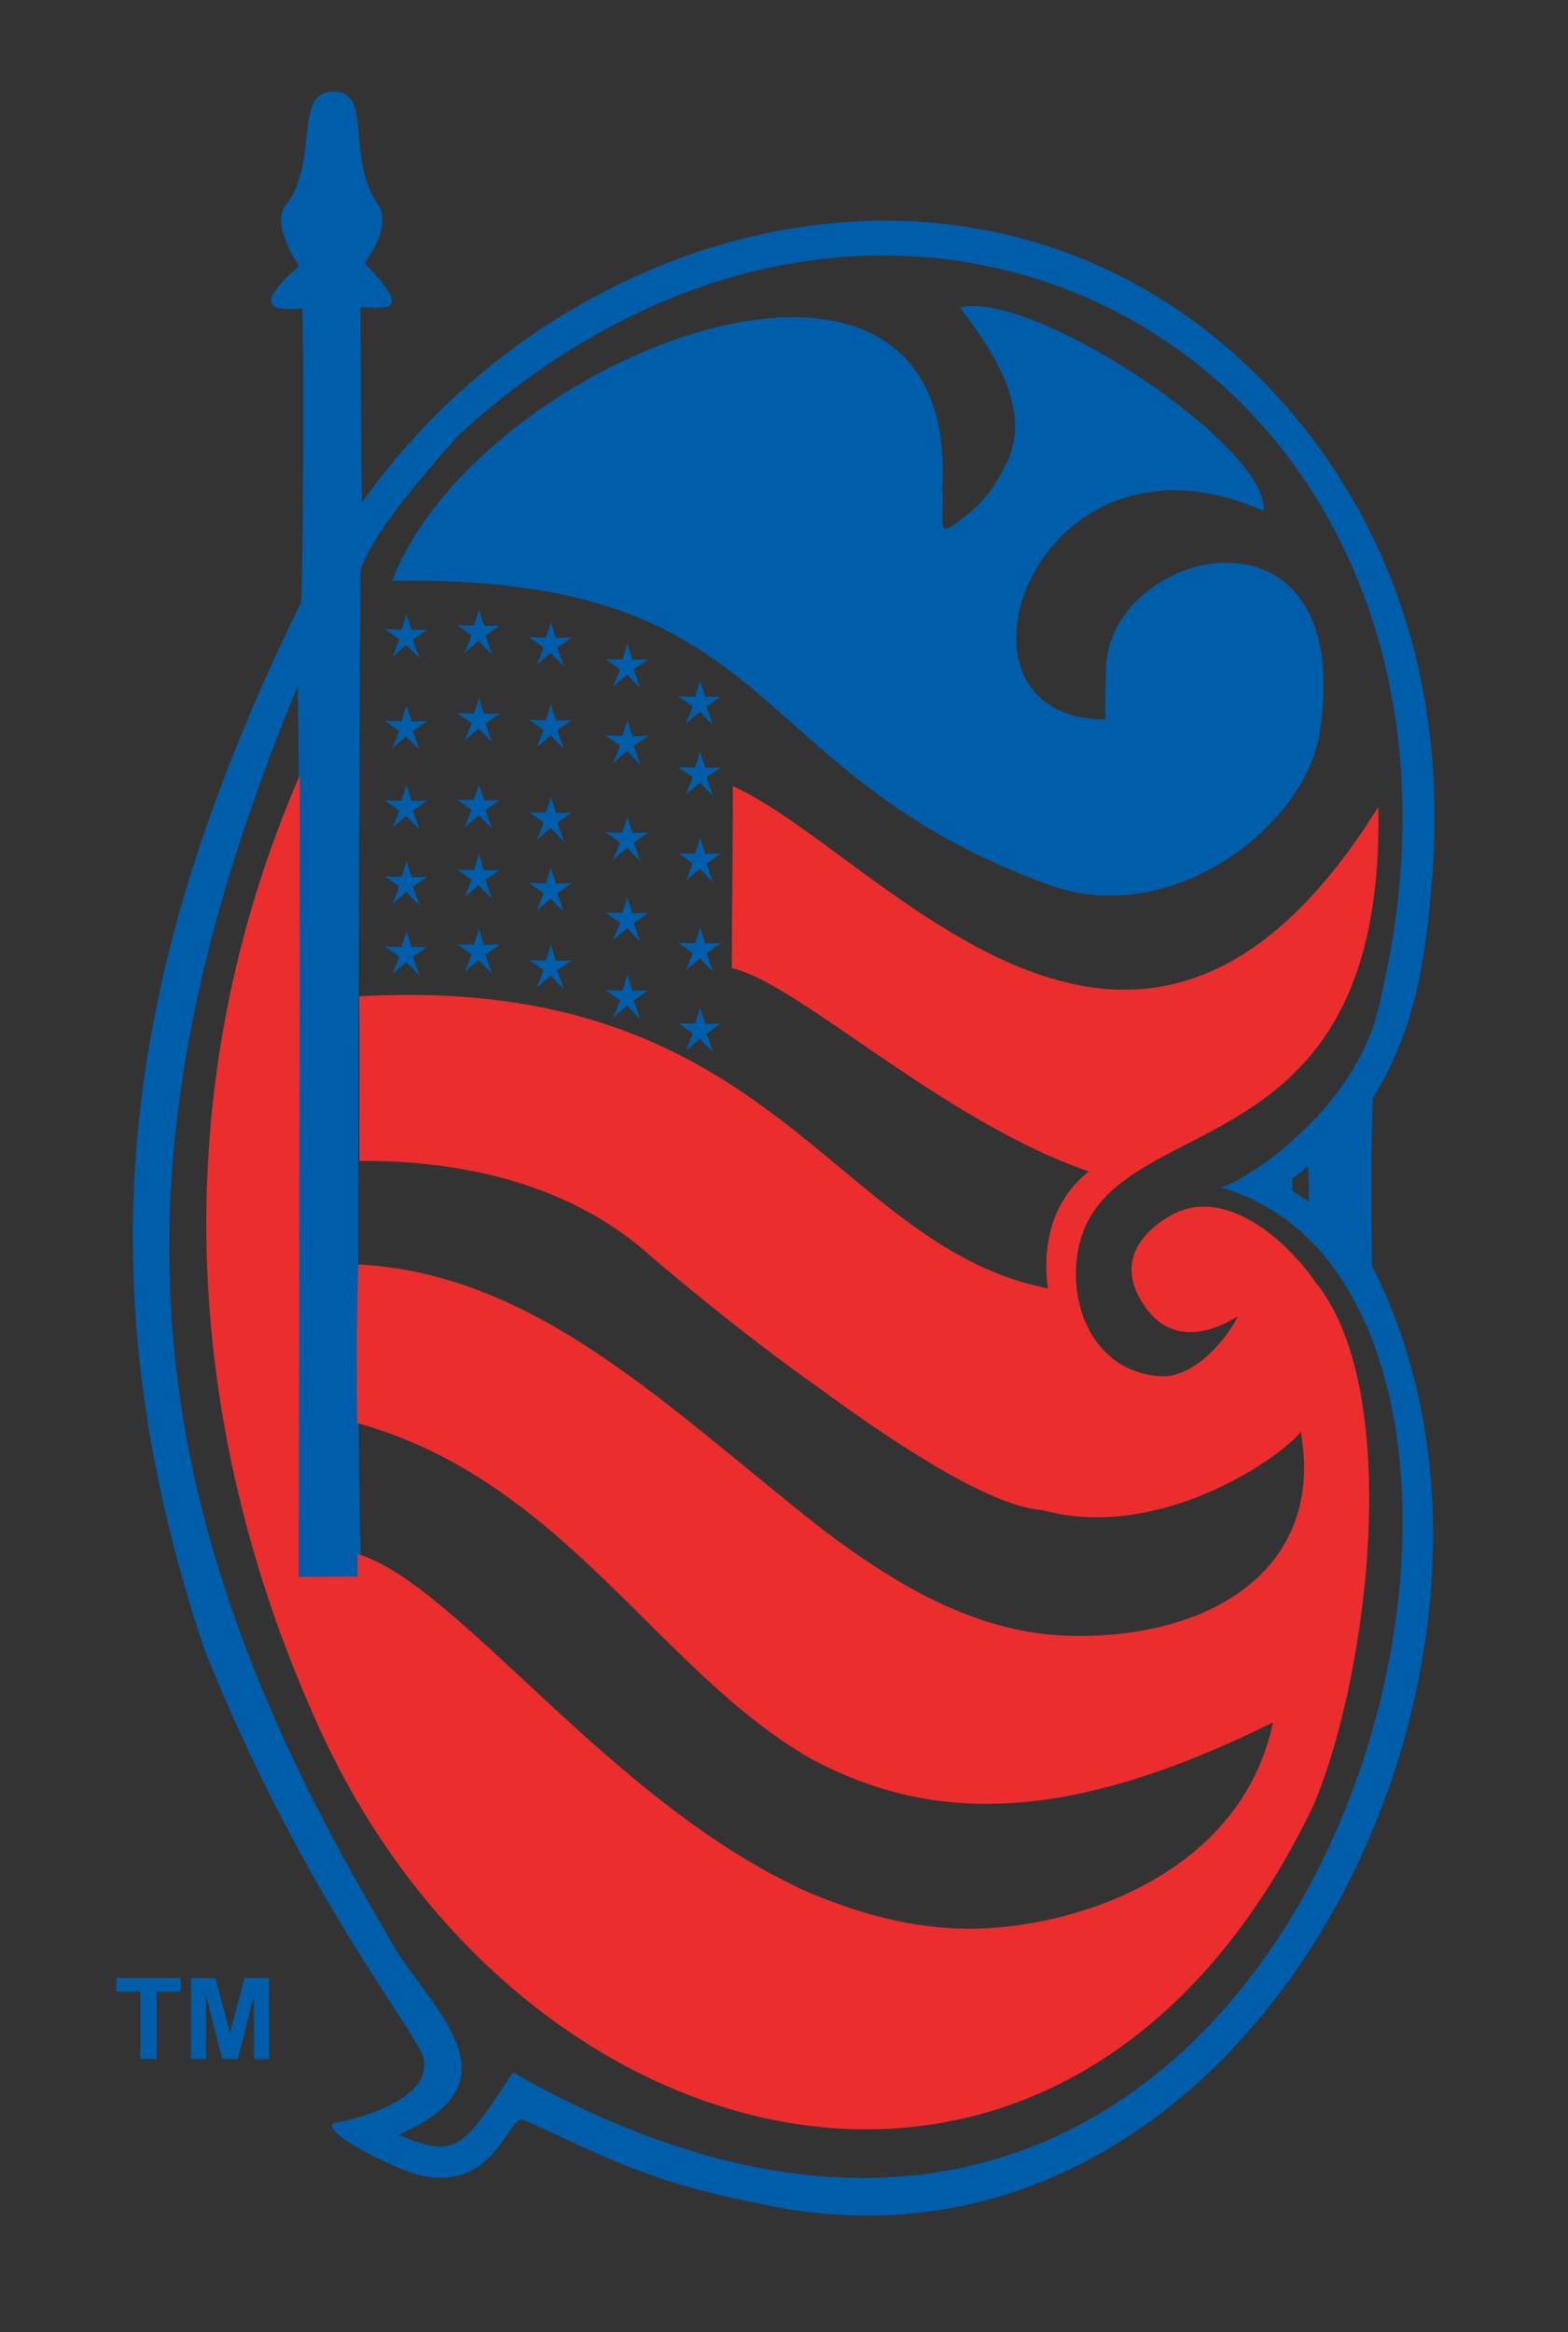 <?xml version="1.0" encoding="UTF-8" standalone="no"?>
<!-- Created with Inkscape (http://www.inkscape.org/) -->

<svg
   width="74"
   height="110"
   viewBox="0 0 19.579 29.104"
   version="1.1"
   id="svg6592"
   inkscape:version="1.1.2 (b8e25be833, 2022-02-05)"
   sodipodi:docname="nafeco-bean.svg"
   role="img"
   aria-labelledby="connectTitle"
   xmlns:inkscape="http://www.inkscape.org/namespaces/inkscape"
   xmlns:sodipodi="http://sodipodi.sourceforge.net/DTD/sodipodi-0.dtd"
   xmlns="http://www.w3.org/2000/svg"
   xmlns:svg="http://www.w3.org/2000/svg"
   xmlns:rdf="http://www.w3.org/1999/02/22-rdf-syntax-ns#"
   xmlns:cc="http://creativecommons.org/ns#"
   xmlns:dc="http://purl.org/dc/elements/1.1/">
  <rect x="0" y="0" width="19.579" height="29.104" fill="#333333" stroke="none"/>
  <title
     id="connectTitle">NAFECO Logo</title>
  <defs
     id="defs6586">
    <inkscape:path-effect
       effect="fill_between_many"
       method="originald"
       linkedpaths="#g4553-6-7,0,1|#g4553-6-7-1,0,1"
       id="path-effect858"
       is_visible="true"
       lpeversion="0"
       join="true"
       close="true"
       autoreverse="true"
       applied="false" />
  </defs>
  <sodipodi:namedview
     id="base"
     pagecolor="#ffffff"
     bordercolor="#666666"
     borderopacity="1.0"
     inkscape:pageopacity="0.0"
     inkscape:pageshadow="2"
     inkscape:zoom="0.98999997"
     inkscape:cx="447.97981"
     inkscape:cy="195.9596"
     inkscape:document-units="mm"
     inkscape:current-layer="layer1"
     showgrid="false"
     units="px"
     inkscape:window-width="1920"
     inkscape:window-height="1017"
     inkscape:window-x="-8"
     inkscape:window-y="-8"
     inkscape:window-maximized="1"
     inkscape:pagecheckerboard="0"
     width="180px" />
  <g
     inkscape:label="Layer 1"
     inkscape:groupmode="layer"
     id="layer1"
     transform="translate(0,-267.631)">
    <path
       inkscape:original-d="M 0,0"
       inkscape:path-effect="#path-effect858"
       d="M 0,0"
       id="path860" />
    <g
       transform="matrix(0.173,0,0,0.173,-22.123,228.41)"
       id="g4509-7">
      <path
         style="fill:#005daa"
         inkscape:connector-curvature="0"
         id="path4499-3"
         d="m 215.966,312.358 c -0.038,-0.013 -0.077,-0.02 -0.117,-0.034 0.015,0.03 0.056,0.04 0.117,0.034 z m 7.175,-32.853 c 2.632,-17.527 -14.982,-13.416 -15.426,-4.778 -0.059,1.42 -0.059,2.397 -0.059,3.875 -12.794,0.06 -5.192,-22.395 11.417,-15.043 0.547,-4.495 -16.505,-15.928 -21.903,-14.686 2.219,3.001 5.279,7.262 3.385,11.183 -1.227,2.513 -2.172,3.252 -3.52,4.289 -1.641,1.316 -0.976,-0.134 -1.139,-2.381 1.288,-23.164 -33.47,-9.614 -39.71,6.64 28.515,-0.414 24.727,13.638 47.387,21.935 8.861,3.238 18.548,-4.247 19.568,-11.034 z m -56.534,-4.836 c 0.591,-0.489 0.887,-0.77 1.035,-0.859 0.281,0.312 0.398,0.444 0.931,0.948 -0.252,-0.785 -0.355,-0.962 -0.473,-1.332 0.34,-0.237 0.487,-0.312 1.02,-0.726 -0.458,0.016 -1.095,0.03 -1.11,0.016 -0.177,-0.504 -0.25,-0.77 -0.369,-1.154 -0.089,0.325 -0.192,0.606 -0.37,1.154 -0.532,-0.016 -0.8,-0.016 -1.213,-0.044 0.518,0.368 0.651,0.458 1.05,0.738 -0.147,0.444 -0.206,0.593 -0.501,1.259 z m -10.42,-0.57 c 0.592,-0.49 0.872,-0.785 1.034,-0.874 0.283,0.311 0.4,0.444 0.934,0.962 -0.268,-0.784 -0.356,-0.978 -0.476,-1.347 0.34,-0.235 0.489,-0.294 1.022,-0.709 -0.459,0.015 -1.094,0.015 -1.109,0.015 -0.179,-0.503 -0.253,-0.785 -0.384,-1.168 -0.074,0.324 -0.178,0.621 -0.356,1.153 -0.533,-0.014 -0.798,0 -1.213,-0.043 0.518,0.37 0.651,0.458 1.05,0.738 -0.147,0.444 -0.205,0.607 -0.502,1.273 z m 5.217,-0.29 c 0.591,-0.488 0.888,-0.782 1.036,-0.872 0.294,0.31 0.412,0.458 0.93,0.961 -0.251,-0.783 -0.34,-0.976 -0.459,-1.346 0.341,-0.236 0.474,-0.295 1.021,-0.709 -0.458,0.014 -1.109,0.029 -1.109,0.014 -0.177,-0.503 -0.251,-0.784 -0.383,-1.167 -0.074,0.324 -0.178,0.62 -0.356,1.153 -0.532,-0.014 -0.799,0 -1.213,-0.044 0.518,0.37 0.637,0.458 1.035,0.739 -0.147,0.443 -0.205,0.607 -0.502,1.271 z m 10.71,2.435 c 0.592,-0.488 0.887,-0.784 1.052,-0.858 0.28,0.312 0.398,0.443 0.916,0.947 -0.252,-0.783 -0.34,-0.961 -0.459,-1.346 0.341,-0.222 0.474,-0.296 1.021,-0.71 -0.458,0.014 -1.109,0.029 -1.109,0.014 -0.176,-0.502 -0.25,-0.783 -0.384,-1.166 -0.075,0.339 -0.178,0.619 -0.354,1.166 -0.533,-0.014 -0.799,-0.014 -1.213,-0.044 0.517,0.371 0.636,0.459 1.035,0.741 -0.134,0.442 -0.208,0.592 -0.505,1.256 z m 5.252,2.681 c 0.592,-0.487 0.887,-0.784 1.051,-0.857 0.28,0.311 0.398,0.443 0.917,0.947 -0.252,-0.784 -0.34,-0.962 -0.459,-1.332 0.341,-0.236 0.488,-0.311 1.006,-0.725 -0.444,0.015 -1.079,0.03 -1.095,0.015 -0.177,-0.502 -0.251,-0.769 -0.385,-1.168 -0.074,0.341 -0.176,0.622 -0.354,1.168 -0.533,-0.015 -0.798,-0.015 -1.213,-0.044 0.518,0.371 0.637,0.458 1.036,0.739 -0.135,0.443 -0.208,0.591 -0.504,1.257 z m -21.179,1.769 c 0.592,-0.488 0.872,-0.783 1.034,-0.858 0.283,0.311 0.4,0.444 0.934,0.948 -0.268,-0.783 -0.356,-0.962 -0.476,-1.333 0.34,-0.237 0.489,-0.309 1.022,-0.725 -0.459,0.017 -1.094,0.031 -1.109,0.017 -0.179,-0.503 -0.253,-0.771 -0.384,-1.17 -0.074,0.34 -0.178,0.622 -0.356,1.17 -0.533,-0.017 -0.798,-0.017 -1.213,-0.045 0.518,0.37 0.651,0.458 1.05,0.739 -0.147,0.444 -0.205,0.593 -0.502,1.257 z m 5.217,-0.543 c 0.591,-0.488 0.888,-0.784 1.036,-0.874 0.294,0.311 0.412,0.445 0.93,0.948 -0.251,-0.769 -0.34,-0.963 -0.459,-1.332 0.341,-0.237 0.474,-0.296 1.021,-0.71 -0.458,0.015 -1.109,0.015 -1.109,0.015 -0.177,-0.502 -0.251,-0.784 -0.383,-1.169 -0.074,0.326 -0.178,0.622 -0.356,1.154 -0.532,-0.015 -0.799,-0.015 -1.213,-0.043 0.518,0.37 0.637,0.458 1.035,0.739 -0.147,0.443 -0.205,0.605 -0.502,1.272 z m 5.203,0.478 c 0.591,-0.488 0.887,-0.784 1.035,-0.874 0.281,0.311 0.398,0.459 0.931,0.961 -0.252,-0.784 -0.355,-0.975 -0.473,-1.345 0.34,-0.237 0.487,-0.296 1.02,-0.709 -0.458,0.014 -1.095,0.029 -1.11,0.014 -0.177,-0.503 -0.25,-0.784 -0.369,-1.167 -0.089,0.34 -0.192,0.619 -0.37,1.167 -0.532,-0.03 -0.8,-0.014 -1.213,-0.059 0.518,0.37 0.651,0.458 1.05,0.739 -0.147,0.446 -0.206,0.606 -0.501,1.273 z m 5.507,1.138 c 0.592,-0.486 0.887,-0.783 1.052,-0.872 0.28,0.312 0.398,0.443 0.916,0.947 -0.252,-0.771 -0.34,-0.961 -0.459,-1.331 0.341,-0.238 0.474,-0.297 1.021,-0.71 -0.458,0.014 -1.109,0.014 -1.109,0.014 -0.176,-0.501 -0.25,-0.783 -0.384,-1.168 -0.075,0.327 -0.178,0.621 -0.354,1.155 -0.533,-0.015 -0.799,-0.015 -1.213,-0.046 0.517,0.37 0.636,0.459 1.035,0.74 -0.134,0.445 -0.208,0.607 -0.505,1.271 z m 5.252,2.263 c 0.592,-0.473 0.887,-0.769 1.051,-0.856 0.28,0.309 0.398,0.442 0.917,0.945 -0.252,-0.768 -0.34,-0.96 -0.459,-1.331 0.341,-0.236 0.488,-0.296 1.006,-0.725 -0.444,0.03 -1.079,0.03 -1.095,0.03 -0.177,-0.516 -0.251,-0.784 -0.385,-1.168 -0.074,0.326 -0.176,0.622 -0.354,1.153 -0.533,-0.015 -0.798,-0.015 -1.213,-0.043 0.518,0.37 0.637,0.458 1.036,0.739 -0.135,0.444 -0.208,0.592 -0.504,1.256 z m -21.179,2.4 c 0.592,-0.488 0.872,-0.785 1.034,-0.859 0.283,0.312 0.4,0.445 0.934,0.948 -0.268,-0.784 -0.356,-0.961 -0.476,-1.347 0.34,-0.221 0.489,-0.295 1.022,-0.709 -0.459,0.016 -1.094,0.029 -1.109,0.016 -0.179,-0.502 -0.253,-0.784 -0.384,-1.169 -0.074,0.341 -0.178,0.622 -0.356,1.169 -0.533,-0.016 -0.798,-0.016 -1.213,-0.045 0.518,0.369 0.651,0.458 1.05,0.739 -0.147,0.444 -0.205,0.59 -0.502,1.257 z m 5.217,-0.049 c 0.591,-0.473 0.888,-0.769 1.036,-0.856 0.294,0.31 0.412,0.442 0.93,0.945 -0.251,-0.769 -0.34,-0.96 -0.459,-1.331 0.341,-0.238 0.474,-0.296 1.021,-0.711 -0.458,0.016 -1.109,0.016 -1.109,0.016 -0.177,-0.518 -0.251,-0.784 -0.383,-1.168 -0.074,0.326 -0.178,0.622 -0.356,1.153 -0.532,-0.014 -0.799,-0.014 -1.213,-0.043 0.518,0.368 0.637,0.458 1.035,0.739 -0.147,0.443 -0.205,0.59 -0.502,1.256 z m 5.203,0.917 c 0.591,-0.487 0.887,-0.782 1.035,-0.871 0.281,0.31 0.398,0.458 0.931,0.96 -0.252,-0.783 -0.355,-0.976 -0.473,-1.344 0.34,-0.237 0.487,-0.296 1.02,-0.712 -0.458,0.016 -1.095,0.03 -1.11,0.016 -0.177,-0.504 -0.25,-0.784 -0.369,-1.168 -0.089,0.34 -0.192,0.621 -0.37,1.168 -0.532,-0.03 -0.8,-0.016 -1.213,-0.059 0.518,0.37 0.651,0.458 1.05,0.739 -0.147,0.459 -0.206,0.607 -0.501,1.271 z m 5.507,1.437 c 0.592,-0.474 0.887,-0.77 1.052,-0.857 0.28,0.31 0.398,0.442 0.916,0.945 -0.252,-0.784 -0.34,-0.962 -0.459,-1.331 0.341,-0.236 0.474,-0.312 1.021,-0.726 -0.458,0.016 -1.109,0.03 -1.109,0.03 -0.176,-0.517 -0.25,-0.783 -0.384,-1.167 -0.075,0.323 -0.178,0.604 -0.354,1.153 -0.533,-0.016 -0.799,-0.016 -1.213,-0.045 0.517,0.371 0.636,0.459 1.035,0.741 -0.134,0.444 -0.208,0.59 -0.505,1.257 z m 5.252,1.523 c 0.592,-0.489 0.887,-0.785 1.051,-0.872 0.28,0.31 0.398,0.443 0.917,0.958 -0.252,-0.783 -0.34,-0.975 -0.459,-1.344 0.341,-0.237 0.488,-0.295 1.006,-0.71 -0.444,0.015 -1.079,0.015 -1.095,0.015 -0.177,-0.503 -0.251,-0.785 -0.385,-1.168 -0.074,0.325 -0.176,0.621 -0.354,1.154 -0.533,-0.015 -0.798,0 -1.213,-0.043 0.518,0.368 0.637,0.458 1.036,0.738 -0.135,0.444 -0.208,0.607 -0.504,1.272 z m -21.179,1.673 c 0.592,-0.489 0.872,-0.784 1.034,-0.873 0.283,0.31 0.4,0.443 0.934,0.961 -0.268,-0.784 -0.356,-0.976 -0.476,-1.345 0.34,-0.237 0.489,-0.296 1.022,-0.711 -0.459,0.016 -1.094,0.029 -1.109,0.016 -0.179,-0.503 -0.253,-0.784 -0.384,-1.167 -0.074,0.323 -0.178,0.62 -0.356,1.152 -0.533,-0.014 -0.798,0 -1.213,-0.044 0.518,0.371 0.651,0.459 1.05,0.74 -0.147,0.443 -0.205,0.605 -0.502,1.271 z m 5.217,-0.507 c 0.591,-0.473 0.888,-0.768 1.036,-0.857 0.294,0.31 0.412,0.443 0.93,0.946 -0.251,-0.77 -0.34,-0.961 -0.459,-1.332 0.341,-0.237 0.474,-0.294 1.021,-0.708 -0.458,0.014 -1.109,0.014 -1.109,0.014 -0.177,-0.502 -0.251,-0.784 -0.383,-1.168 -0.074,0.325 -0.178,0.622 -0.356,1.154 -0.532,-0.015 -0.799,-0.015 -1.213,-0.045 0.518,0.37 0.637,0.459 1.035,0.74 -0.147,0.443 -0.205,0.605 -0.502,1.256 z m 5.203,0.971 c 0.591,-0.473 0.887,-0.769 1.035,-0.858 0.281,0.311 0.398,0.443 0.931,0.947 -0.252,-0.784 -0.355,-0.962 -0.473,-1.332 0.34,-0.237 0.487,-0.311 1.02,-0.725 -0.458,0.015 -1.095,0.029 -1.11,0.029 -0.177,-0.517 -0.25,-0.783 -0.369,-1.167 -0.089,0.325 -0.192,0.605 -0.37,1.153 -0.532,-0.015 -0.8,-0.015 -1.213,-0.044 0.518,0.369 0.651,0.458 1.05,0.739 -0.147,0.444 -0.206,0.592 -0.501,1.258 z m 5.507,2.137 c 0.592,-0.472 0.887,-0.768 1.052,-0.857 0.28,0.31 0.398,0.444 0.916,0.947 -0.252,-0.771 -0.34,-0.963 -0.459,-1.333 0.341,-0.236 0.474,-0.295 1.021,-0.725 -0.458,0.016 -1.109,0.029 -1.109,0.029 -0.176,-0.517 -0.25,-0.782 -0.384,-1.167 -0.075,0.326 -0.178,0.606 -0.354,1.154 -0.533,-0.016 -0.799,-0.016 -1.213,-0.045 0.517,0.37 0.636,0.459 1.035,0.74 -0.134,0.444 -0.208,0.591 -0.505,1.257 z m 5.252,2.182 c 0.592,-0.473 0.887,-0.771 1.051,-0.858 0.28,0.31 0.398,0.444 0.917,0.946 -0.252,-0.784 -0.34,-0.961 -0.459,-1.331 0.341,-0.238 0.488,-0.311 1.006,-0.726 -0.444,0.015 -1.079,0.029 -1.095,0.029 -0.177,-0.516 -0.251,-0.784 -0.385,-1.167 -0.074,0.325 -0.176,0.606 -0.354,1.153 -0.533,-0.015 -0.798,-0.015 -1.213,-0.045 0.518,0.37 0.637,0.458 1.036,0.741 -0.135,0.444 -0.208,0.592 -0.504,1.258 z m -21.179,0.262 c 0.592,-0.475 0.872,-0.771 1.034,-0.858 0.283,0.311 0.4,0.442 0.934,0.945 -0.268,-0.783 -0.356,-0.961 -0.476,-1.331 0.34,-0.236 0.489,-0.311 1.022,-0.724 -0.459,0.015 -1.094,0.028 -1.109,0.028 -0.179,-0.517 -0.253,-0.783 -0.384,-1.168 -0.074,0.327 -0.178,0.608 -0.356,1.155 -0.533,-0.015 -0.798,-0.015 -1.213,-0.044 0.518,0.369 0.651,0.458 1.05,0.738 -0.147,0.444 -0.205,0.592 -0.502,1.259 z m 5.217,-0.161 c 0.591,-0.472 0.888,-0.769 1.036,-0.856 0.294,0.31 0.412,0.444 0.93,0.945 -0.251,-0.783 -0.34,-0.961 -0.459,-1.331 0.341,-0.236 0.474,-0.312 1.021,-0.724 -0.458,0.014 -1.109,0.028 -1.109,0.028 -0.177,-0.519 -0.251,-0.783 -0.383,-1.168 -0.074,0.325 -0.178,0.606 -0.356,1.153 -0.532,-0.014 -0.799,-0.014 -1.213,-0.044 0.518,0.371 0.637,0.459 1.035,0.739 -0.147,0.445 -0.205,0.593 -0.502,1.258 z m 5.203,1.145 c 0.591,-0.489 0.887,-0.785 1.035,-0.874 0.281,0.311 0.398,0.459 0.931,0.961 -0.252,-0.783 -0.355,-0.976 -0.473,-1.345 0.34,-0.237 0.487,-0.296 1.02,-0.711 -0.458,0.016 -1.095,0.031 -1.11,0.016 -0.177,-0.502 -0.25,-0.784 -0.369,-1.168 -0.089,0.338 -0.192,0.622 -0.37,1.168 -0.532,-0.03 -0.8,-0.016 -1.213,-0.06 0.518,0.37 0.651,0.459 1.05,0.741 -0.147,0.442 -0.206,0.606 -0.501,1.272 z m 5.507,2.163 c 0.592,-0.489 0.887,-0.786 1.052,-0.858 0.28,0.296 0.398,0.443 0.916,0.948 -0.252,-0.786 -0.34,-0.979 -0.459,-1.347 0.341,-0.237 0.474,-0.296 1.021,-0.71 -0.458,0.016 -1.109,0.03 -1.109,0.016 -0.176,-0.503 -0.25,-0.784 -0.384,-1.17 -0.075,0.34 -0.178,0.622 -0.354,1.17 -0.533,-0.016 -0.799,-0.016 -1.213,-0.06 0.517,0.37 0.636,0.473 1.035,0.755 -0.134,0.442 -0.208,0.59 -0.505,1.256 z m 5.252,2.389 c 0.592,-0.474 0.887,-0.769 1.051,-0.858 0.28,0.312 0.398,0.443 0.917,0.946 -0.252,-0.77 -0.34,-0.962 -0.459,-1.331 0.341,-0.238 0.488,-0.297 1.006,-0.726 -0.444,0.03 -1.079,0.03 -1.095,0.03 -0.177,-0.518 -0.251,-0.785 -0.385,-1.167 -0.074,0.325 -0.176,0.606 -0.354,1.153 -0.533,-0.015 -0.798,-0.015 -1.213,-0.044 0.518,0.369 0.637,0.458 1.036,0.739 -0.135,0.444 -0.208,0.592 -0.504,1.258 z m 5.044,83.103 c 35.836,8.104 59.043,-39.153 44.502,-67.58 -0.089,-6.524 -0.089,-6.791 0.046,-12.129 2.928,-4.673 3.769,-9.437 4.273,-15.648 1.893,-23.295 -10.93,-36.105 -18.043,-40.986 -19.789,-13.621 -45.999,-4.925 -59.161,13.652 -0.089,0.147 -0.089,-11.595 -0.135,-14.05 1.316,-0.061 4.202,0.769 0.326,-3.137 -0.089,-0.089 1.923,-2.44 1.048,-4.111 -2.543,-3.505 -0.367,-8.327 -3.34,-8.313 -2.974,0.03 -0.917,5.207 -3.521,8.327 -0.888,1.494 1.05,4.245 1.05,4.245 -0.799,0.799 -4.185,3.565 0.207,3.062 0.179,-0.029 0.104,18.474 -0.043,21.198 -12.469,25.424 -16.254,47.697 -7.042,75.401 7.589,19.005 16.256,28.619 15.915,29.979 0.267,2.826 -5.37,4.156 -6.256,4.289 -1.982,0.295 4.17,3.447 6.095,3.845 5.382,1.124 6.226,-4.512 7.35,-4.022 5.013,2.175 8.283,4.306 16.729,5.978 z m 33.556,-73.257 c 29.363,8.341 8.353,97.673 -51.069,63.847 -3.727,5.68 -4.125,6.213 -8.268,4.5 9.555,-4.114 1.569,-9.543 -0.961,-14.719 -18.399,-30.986 -20.483,-55.582 -6.301,-89.78 0.076,4.646 0.076,5.326 0.076,10.221 -0.061,21.668 -0.135,24.211 -0.592,55.584 0.843,0.132 3.164,1.581 5.146,-0.119 -0.251,-8.682 -0.399,-13.489 -0.104,-74.027 0.917,-2.721 3.98,-6.227 7.056,-9.748 33.278,-30.409 77.618,-3.608 66.378,41.472 -1.905,7.69 -10.24,12.688 -11.361,12.769 z m 5.18,0.233 v -0.872 c 0.53,-0.342 0.783,-0.576 1.138,-0.902 0.075,1.006 0.045,1.465 0.059,2.561 -0.445,-0.237 -0.769,-0.503 -1.197,-0.787 z" />
      <path
         style="fill:#eb2d2e"
         inkscape:connector-curvature="0"
         id="path4501-1"
         d="m 153.737,317.924 v 0.254 c -0.144,4.564 -0.112,7.02 -0.081,11.127 0.001,0.02 0.001,0.041 0.014,0.061 14.945,4.156 21.618,17.832 32.751,24.221 8.306,4.422 17.918,5.033 33.338,-2.633 -2.247,10.723 -13.755,14.672 -21.253,14.879 -4.032,0.102 -7.854,-0.779 -12.112,-2.549 -14.337,-6.305 -25.354,-22.228 -32.711,-24.482 -0.001,0.584 -0.004,1.004 -0.006,1.637 l -4.245,0.015 c 0,-1.585 0.118,-57.881 0.074,-57.793 -9.688,22.364 -8.683,46.597 1.449,68.78 14.614,31.979 54.118,42.289 71.732,5.488 4.024,-9.525 6.478,-29.996 0.133,-37.73 -1.996,-2.912 -6.551,-7.085 -10.5,-4.777 -1.998,1.169 -4.083,3.417 -1.73,6.641 1.641,2.277 4.095,2.146 6.536,0.65 0.399,-0.25 -2.366,4.467 -5.472,4.275 -4.836,-0.297 -6.685,-5.146 -5.976,-9.037 1.968,-10.811 22.229,-4.837 21.682,-32.037 -17.48,28.115 -35.924,3.27 -46.588,-1.495 0.015,3.788 -0.074,8.874 -0.074,13.137 4.687,0.989 15.233,11.062 25.778,14.657 -1.033,0.797 -3.638,3.225 -2.97,8.445 -15.664,-3.123 -19.777,-22.748 -49.697,-21.077 0.03,4.23 0.014,4.808 0.009,11.875 4.688,-0.028 13.937,0.563 20.905,6.761 3.06,2.619 7.467,6.213 12.022,9.436 6.744,4.965 12.938,8.754 16.344,8.992 7.942,2.162 15.989,-3.031 18.133,-5.073 0.281,-0.25 0.46,-0.458 0.534,-0.605 0.473,2.618 0.25,4.882 -0.534,6.819 -2.144,5.354 -8.563,8.076 -15.958,7.93 -6.601,-0.116 -12.33,-3.391 -17.923,-7.607 -11.112,-8.675 -20.586,-18.508 -33.604,-19.185 z" />
      <g
         id="g4507-7">
        <path
           style="fill:#005daa"
           inkscape:connector-curvature="0"
           id="path4503-6"
           d="m 138.013,375.232 v -4.846 h -1.731 V 369.4 h 4.635 v 0.986 h -1.727 v 4.846 z" />
        <path
           style="fill:#005daa"
           inkscape:connector-curvature="0"
           id="path4505-3"
           d="M 141.663,375.232 V 369.4 h 1.763 l 1.058,3.979 1.045,-3.979 h 1.768 v 5.832 h -1.096 v -4.591 l -1.157,4.591 h -1.135 l -1.152,-4.591 v 4.591 z" />
      </g>
    </g>
    <path
       style="opacity:0.397;fill:#ffffff;fill-opacity:1;stroke:#ffffff;stroke-width:0.169;stroke-miterlimit:4;stroke-dasharray:none;stroke-opacity:1"
       d="m 440.223,261.482 c -5.867,-0.02 -6.674,-0.039 -6.674,-0.157 0,-0.074 1.487,-12.736 3.303,-28.139 1.817,-15.403 3.303,-28.06 3.303,-28.128 0,-0.104 1.046,-0.119 6.644,-0.096 3.654,0.015 6.676,0.059 6.715,0.098 0.061,0.061 -6.409,55.449 -6.562,56.176 l -0.056,0.268 z"
       id="path1047"
       transform="matrix(0.265,0,0,0.265,0,267.631)" />
  </g>
</svg>
